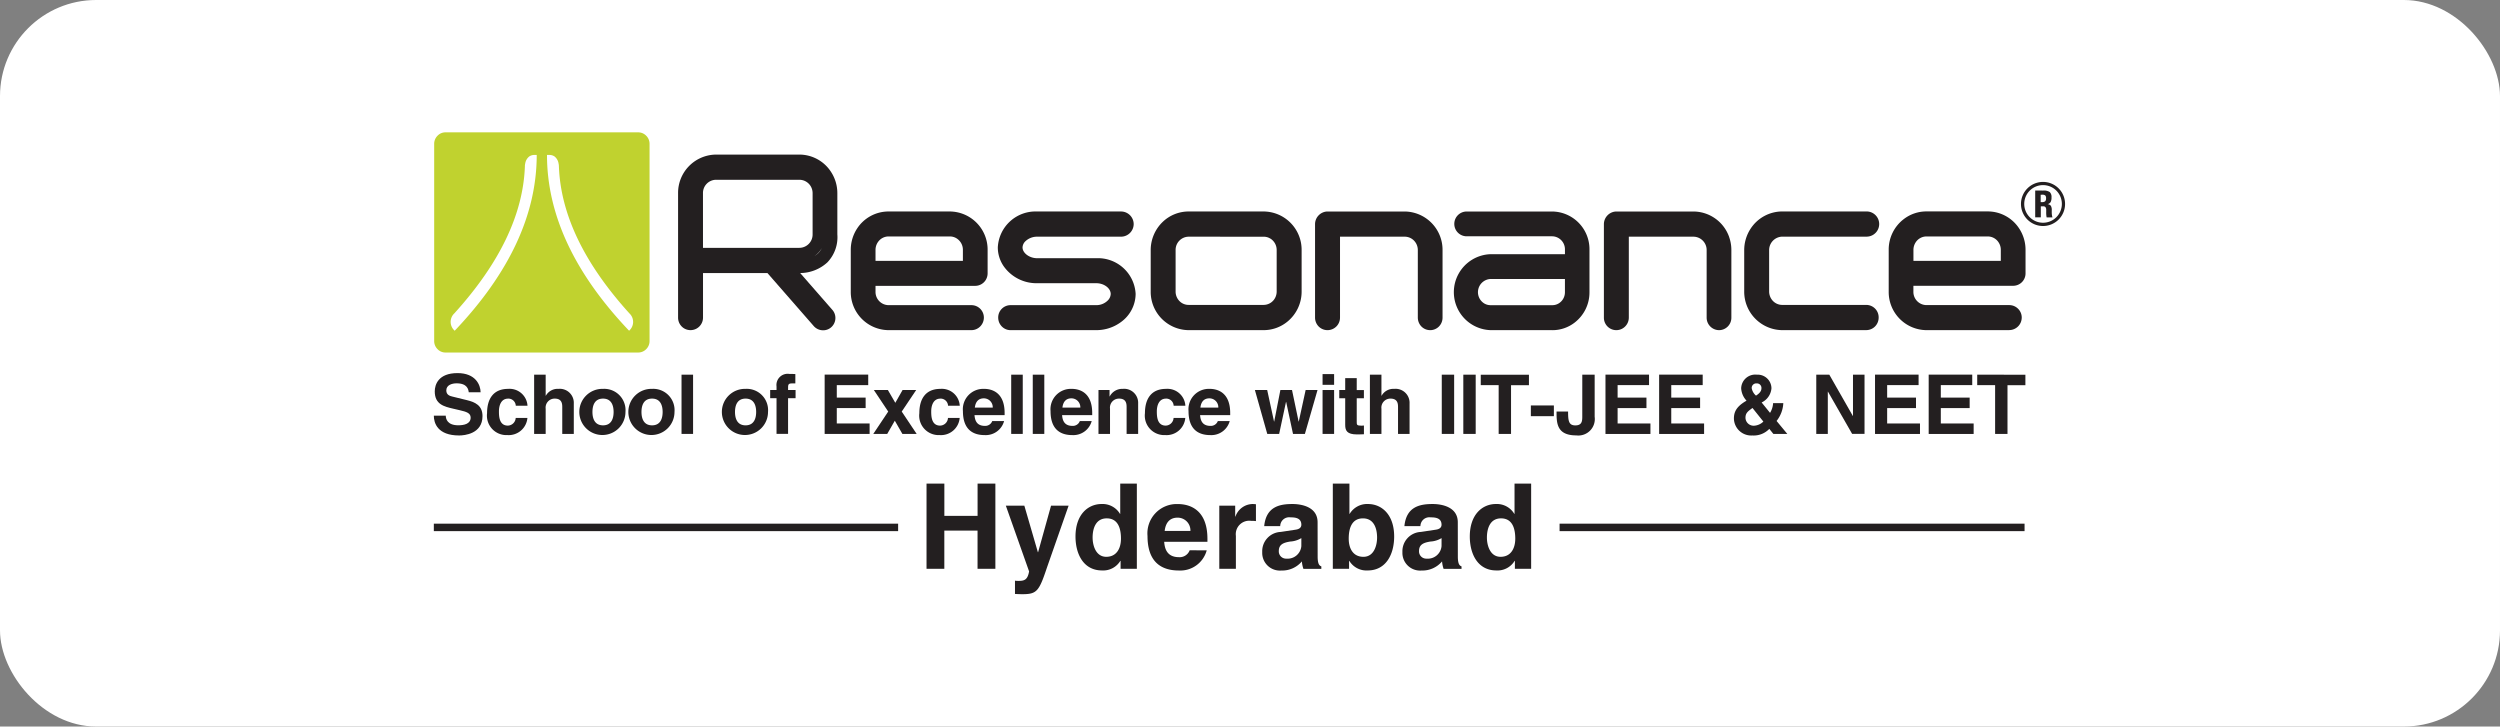 <svg xmlns="http://www.w3.org/2000/svg" xmlns:xlink="http://www.w3.org/1999/xlink" width="260" height="75.561" viewBox="0 0 260 75.561">
  <rect x="0" y="0" width="260" height="75.561" fill="#808080" stroke="none"/>
  <defs>
    <clipPath id="clip-path">
      <rect id="Rectangle_2596" data-name="Rectangle 2596" width="169.651" height="48.031" fill="none"/>
    </clipPath>
  </defs>
  <g id="Group_5794" data-name="Group 5794" transform="translate(-214 -6608.692)">
    <rect id="Rectangle_2483" data-name="Rectangle 2483" width="260" height="75.56" rx="10" transform="translate(214 6608.692)" fill="#fff"/>
    <g id="Group_5793" data-name="Group 5793" transform="translate(259.118 6622.457)">
      <rect id="Rectangle_2584" data-name="Rectangle 2584" width="48.142" height="0.561" transform="translate(117.186 40.804)" fill="#231f20"/>
      <rect id="Rectangle_2585" data-name="Rectangle 2585" width="48.142" height="0.561" transform="translate(117.186 40.804)" fill="none" stroke="#231f20" stroke-width="0.216"/>
      <g id="Group_5788" data-name="Group 5788">
        <g id="Group_5787" data-name="Group 5787" clip-path="url(#clip-path)">
          <path id="Path_5645" data-name="Path 5645" d="M22.836,1.2A1.179,1.179,0,0,0,22.49.354,1.152,1.152,0,0,0,21.658,0H1.608A1.123,1.123,0,0,0,.783.354,1.178,1.178,0,0,0,.437,1.2V21.7a1.173,1.173,0,0,0,.346.843,1.123,1.123,0,0,0,.825.354H21.658a1.152,1.152,0,0,0,.832-.354,1.175,1.175,0,0,0,.346-.843Z" transform="translate(-0.4 0)" fill="#c0d22f" fill-rule="evenodd"/>
          <path id="Path_5646" data-name="Path 5646" d="M141.223,29.016c0-.03-.007-.06-.007-.09a.755.755,0,0,1-.022-.113,1.161,1.161,0,0,0-.427-.723.95.95,0,0,0-.516-.151h-.258q0,9.307,8.537,18.281a1.212,1.212,0,0,0,.037-1.8q-7.083-7.815-7.337-15.33v-.023a.116.116,0,0,0-.007-.053" transform="translate(-128.223 -25.59)" fill="#fff" fill-rule="evenodd"/>
          <path id="Path_5647" data-name="Path 5647" d="M29.765,27.94h-.258a.945.945,0,0,0-.508.151,1.131,1.131,0,0,0-.427.723.5.5,0,0,0-.022.113c-.007.03-.007.06-.015.09v.075q-.254,7.511-7.344,15.33a1.212,1.212,0,0,0,.044,1.8q8.53-8.979,8.529-18.281" transform="translate(-19.063 -25.591)" fill="#fff" fill-rule="evenodd"/>
          <path id="Path_5648" data-name="Path 5648" d="M1459.245,110.208a1.3,1.3,0,0,1-1.276-1.31v-7.015a1.384,1.384,0,0,0-1.37-1.394h-6.724v8.41a1.311,1.311,0,0,1-.682,1.153,1.293,1.293,0,0,1-1.91-1.153v-9.72a1.325,1.325,0,0,1,1.256-1.309h8.061a3.956,3.956,0,0,1,3.707,2.642l0,.008a4.082,4.082,0,0,1,.233,1.364V108.9a1.289,1.289,0,0,1-1.3,1.31" transform="translate(-1325.596 -89.638)" fill="#231f20"/>
          <path id="Path_5649" data-name="Path 5649" d="M317.165,45.769a1.305,1.305,0,0,1-1.022-.493l-4.771-5.462h-6.7v4.628a1.3,1.3,0,0,1-2.028,1.087l-.03-.021a1.312,1.312,0,0,1-.535-1.066V31.51a3.984,3.984,0,0,1,3.943-4.015H314.7a3.924,3.924,0,0,1,3.271,1.777,4.04,4.04,0,0,1,.672,2.238v4.28a3.779,3.779,0,0,1-1.041,2.919,4.216,4.216,0,0,1-2.824,1.106l3.386,3.876.014.018a1.286,1.286,0,0,1-.255,1.811,1.262,1.262,0,0,1-.756.249m-.138-8.545a2.76,2.76,0,0,1-.76.821,2.113,2.113,0,0,0,.384-.3,1.943,1.943,0,0,0,.376-.522m-12.359-.03H314.7a1.384,1.384,0,0,0,1.37-1.394V31.51a1.422,1.422,0,0,0-.059-.406c-.008-.027-.016-.052-.025-.077a1.376,1.376,0,0,0-1.287-.912h-8.682a1.374,1.374,0,0,0-1.349,1.395Z" transform="translate(-276.677 -25.183)" fill="#231f20"/>
          <path id="Path_5650" data-name="Path 5650" d="M1812.125,110.208h-8.62a3.963,3.963,0,0,1-3.922-3.994v-4.353a3.986,3.986,0,0,1,1.567-3.2,3.85,3.85,0,0,1,2.355-.8h6.388a3.9,3.9,0,0,1,3.25,1.762h0a4.018,4.018,0,0,1,.671,2.232v2.43a1.289,1.289,0,0,1-1.3,1.31h-10.363v.613a1.374,1.374,0,0,0,1.35,1.395h8.62a1.294,1.294,0,0,1,.907.372,1.274,1.274,0,0,1,.39.917,1.305,1.305,0,0,1-1.3,1.31M1802.156,103h9.086v-1.141a1.415,1.415,0,0,0-.234-.784,1.34,1.34,0,0,0-1.115-.611h-6.388a1.34,1.34,0,0,0-1.115.611,1.417,1.417,0,0,0-.234.784Z" transform="translate(-1648.276 -89.638)" fill="#231f20"/>
          <path id="Path_5651" data-name="Path 5651" d="M1633.54,110.208h-8.723a4,4,0,0,1-3.963-4.036V101.9a4.075,4.075,0,0,1,.672-2.253,3.938,3.938,0,0,1,3.291-1.783h8.764a1.31,1.31,0,0,1,0,2.62h-8.764a1.4,1.4,0,0,0-1.371,1.416v4.268a1.432,1.432,0,0,0,.4,1.009,1.343,1.343,0,0,0,.967.407h8.723a1.29,1.29,0,0,1,1.3,1.31,1.314,1.314,0,0,1-.371.925,1.284,1.284,0,0,1-.926.386m0-1.268h0Z" transform="translate(-1484.574 -89.638)" fill="#231f20"/>
          <path id="Path_5652" data-name="Path 5652" d="M1271.227,110.208H1264.8a3.952,3.952,0,0,1,.02-7.9h7.717v-.486a1.353,1.353,0,0,0-1.329-1.374h-8.889a1.289,1.289,0,1,1,0-2.578h8.889a3.921,3.921,0,0,1,3.88,3.952v4.437a3.951,3.951,0,0,1-1.544,3.164,3.773,3.773,0,0,1-2.316.788m-6.409-5.325a1.375,1.375,0,0,0-.692,2.534,1.273,1.273,0,0,0,.672.192h6.429a1.278,1.278,0,0,0,.916-.387l.012-.013a1.336,1.336,0,0,0,.089-.1,1.362,1.362,0,0,0,.291-.85v-1.373Z" transform="translate(-1154.901 -89.638)" fill="#231f20"/>
          <path id="Path_5653" data-name="Path 5653" d="M1101.981,110.208a1.271,1.271,0,0,1-1.112-.665,1.346,1.346,0,0,1-.164-.645v-7.015a1.4,1.4,0,0,0-.4-.989,1.349,1.349,0,0,0-.968-.406h-6.724v8.41a1.3,1.3,0,0,1-1.3,1.31,1.29,1.29,0,0,1-.981-.447,1.324,1.324,0,0,1-.315-.863v-9.72a1.325,1.325,0,0,1,1.256-1.309h8.061a3.984,3.984,0,0,1,3.943,4.015V108.9a1.313,1.313,0,0,1-.371.925,1.283,1.283,0,0,1-.925.385" transform="translate(-998.37 -89.638)" fill="#231f20"/>
          <path id="Path_5654" data-name="Path 5654" d="M707.909,110.208h-8.93a1.255,1.255,0,0,1-.7-.212,1.277,1.277,0,0,1-.19-.155l-.023-.023a1.3,1.3,0,0,1-.134-.165l-.022-.032a1.3,1.3,0,0,1-.1-.181,1.329,1.329,0,0,1-.059-.161c0-.015-.008-.031-.012-.046a1.357,1.357,0,0,1-.042-.335,1.284,1.284,0,0,1,1.276-1.289h8.93a1.676,1.676,0,0,0,1.184-.482,1,1,0,0,0,.311-.68c0-.6-.7-1.12-1.494-1.12h-6.16a4.171,4.171,0,0,1-3.476-1.765,3.462,3.462,0,0,1-.612-1.954,3.93,3.93,0,0,1,4.087-3.74h8.744a1.32,1.32,0,0,1,1.3,1.31,1.321,1.321,0,0,1-1.3,1.31h-8.744a1.745,1.745,0,0,0-1.206.467.937.937,0,0,0-.309.652c0,.586.722,1.12,1.515,1.12h6.16a3.921,3.921,0,0,1,4.087,3.72,3.648,3.648,0,0,1-1.511,2.909,4.3,4.3,0,0,1-2.576.852" transform="translate(-639.002 -89.638)" fill="#231f20"/>
          <path id="Path_5655" data-name="Path 5655" d="M898.482,110.208h-7.814a3.984,3.984,0,0,1-3.942-4.015v-4.311A4.06,4.06,0,0,1,888,98.927a3.889,3.889,0,0,1,2.665-1.06h7.814a3.984,3.984,0,0,1,3.943,4.015v4.311a4.029,4.029,0,0,1-1.471,3.124,3.9,3.9,0,0,1-2.472.891m-7.814-9.72a1.374,1.374,0,0,0-1.349,1.394v4.311a1.407,1.407,0,0,0,.4.99,1.319,1.319,0,0,0,.948.4h7.814a1.355,1.355,0,0,0,1.223-.807,1.415,1.415,0,0,0,.126-.587v-4.311a1.4,1.4,0,0,0-.536-1.11l-.02-.016c-.032-.024-.065-.047-.1-.067l-.007,0c-.026-.016-.049-.029-.071-.041s-.056-.029-.085-.042l-.022-.01a1.293,1.293,0,0,0-.512-.1Z" transform="translate(-812.171 -89.638)" fill="#231f20"/>
          <path id="Path_5656" data-name="Path 5656" d="M528.268,110.208h-8.62a3.963,3.963,0,0,1-3.922-3.994v-4.353a4.035,4.035,0,0,1,.665-2.23,3.9,3.9,0,0,1,3.257-1.764h6.388a3.963,3.963,0,0,1,3.922,3.994v2.43a1.328,1.328,0,0,1-.214.728,1.288,1.288,0,0,1-1.083.582H518.3v.613a1.374,1.374,0,0,0,1.349,1.395h8.62a1.294,1.294,0,0,1,1.3,1.289,1.314,1.314,0,0,1-.323.863,1.292,1.292,0,0,1-.973.447M518.3,103h9.087v-1.141a1.4,1.4,0,0,0-.55-1.122,1.307,1.307,0,0,0-.8-.273h-6.388a1.332,1.332,0,0,0-1.016.48,1.418,1.418,0,0,0-.333.914Z" transform="translate(-472.364 -89.638)" fill="#231f20"/>
          <path id="Path_5657" data-name="Path 5657" d="M1965.5,61.592a1.956,1.956,0,1,1-1.956,1.956,1.956,1.956,0,0,1,1.956-1.956m-.247,1.767h.144a.466.466,0,0,0,.326-.089.424.424,0,0,0,.091-.31.4.4,0,0,0-.083-.292.485.485,0,0,0-.323-.079h-.155Zm.244-1.2a1.124,1.124,0,0,1,.7.155.708.708,0,0,1,.183.561.967.967,0,0,1-.093.48.473.473,0,0,1-.313.213.537.537,0,0,1,.34.177.9.9,0,0,1,.091.485c0,.015,0,.038,0,.07s0,.055,0,.07a2.638,2.638,0,0,0,.018.328,1.276,1.276,0,0,0,.056.248h-.607a2.5,2.5,0,0,1-.043-.552c0-.094,0-.168,0-.219a.483.483,0,0,0-.077-.293.3.3,0,0,0-.24-.085h-.244v1.149h-.584V62.155Zm0-.9a2.293,2.293,0,1,1-2.293,2.293,2.294,2.294,0,0,1,2.293-2.293" transform="translate(-1798.141 -56.105)" fill="#231f20" fill-rule="evenodd"/>
          <path id="Path_5658" data-name="Path 5658" d="M3.449,300.609l-1.5-.369c-.257-.06-.652-.163-.652-.644,0-.558.583-.738,1.073-.738,1.124,0,1.227.652,1.261.927H4.865c-.009-.755-.515-1.991-2.4-1.991-2,0-2.368,1.21-2.368,1.9,0,1.356.961,1.579,1.956,1.81l.661.154c.652.154,1.115.283,1.115.764,0,.652-.678.8-1.287.8-1.124,0-1.3-.652-1.3-1H0c0,.764.386,2.059,2.634,2.059.541,0,2.428-.163,2.428-2.016,0-1.107-.772-1.45-1.613-1.656" transform="translate(0 -272.757)" fill="#231f20"/>
          <path id="Path_5659" data-name="Path 5659" d="M68.039,318.3h.06a.776.776,0,0,1,.738.738h1.218a1.868,1.868,0,0,0-2.016-1.75c-1.544,0-2.188,1.055-2.188,2.531a2.023,2.023,0,0,0,2.111,2.274,1.953,1.953,0,0,0,2.085-1.785H68.828a.838.838,0,0,1-.815.8c-.909,0-.927-.987-.927-1.484,0-.566.2-1.321.952-1.321" transform="translate(-60.314 -290.61)" fill="#231f20"/>
          <path id="Path_5660" data-name="Path 5660" d="M126.587,301.21a1.409,1.409,0,0,0-1.321.712h-.017v-2.188h-1.2v6.161h1.2v-2.617a.935.935,0,0,1,.944-1.055c.764,0,.781.566.781.9v2.771h1.2v-3.158a1.457,1.457,0,0,0-1.587-1.527" transform="translate(-113.617 -274.533)" fill="#231f20"/>
          <path id="Path_5661" data-name="Path 5661" d="M183.863,317.287a2.4,2.4,0,1,0,2.334,2.4,2.218,2.218,0,0,0-2.334-2.4m0,3.793c-.927,0-1.1-.807-1.1-1.39s.172-1.39,1.1-1.39,1.1.807,1.1,1.39-.172,1.39-1.1,1.39" transform="translate(-166.266 -290.61)" fill="#231f20"/>
          <path id="Path_5662" data-name="Path 5662" d="M244.51,317.287a2.4,2.4,0,1,0,2.334,2.4,2.218,2.218,0,0,0-2.334-2.4m0,3.793c-.927,0-1.1-.807-1.1-1.39s.172-1.39,1.1-1.39,1.1.807,1.1,1.39-.172,1.39-1.1,1.39" transform="translate(-221.814 -290.61)" fill="#231f20"/>
          <rect id="Rectangle_2586" data-name="Rectangle 2586" width="1.201" height="6.161" transform="translate(25.761 25.201)" fill="#231f20"/>
          <path id="Path_5663" data-name="Path 5663" d="M360.188,317.287a2.4,2.4,0,1,0,2.334,2.4,2.218,2.218,0,0,0-2.334-2.4m0,3.793c-.927,0-1.1-.807-1.1-1.39s.172-1.39,1.1-1.39,1.1.807,1.1,1.39-.172,1.39-1.1,1.39" transform="translate(-327.766 -290.61)" fill="#231f20"/>
          <path id="Path_5664" data-name="Path 5664" d="M417.913,300.309c0-.377.009-.506.42-.506h.335v-.97c-.1-.009-.266-.017-.618-.017a1.165,1.165,0,0,0-1.339,1.3v.369h-.661v.858h.661v3.707h1.2v-3.707h.781v-.858h-.781Z" transform="translate(-381.07 -273.692)" fill="#231f20"/>
          <path id="Path_5665" data-name="Path 5665" d="M484.694,303.209h3v-1.09h-3v-1.3h3.269v-1.09h-4.531V305.9h4.676v-1.09h-3.415Z" transform="translate(-442.786 -274.533)" fill="#231f20"/>
          <path id="Path_5666" data-name="Path 5666" d="M548.031,318.716h-1.416l-.755,1.33-.772-1.33h-1.459l1.493,2.24-1.553,2.325h1.45l.789-1.373.789,1.373h1.484l-1.553-2.325Z" transform="translate(-497.866 -291.918)" fill="#231f20"/>
          <path id="Path_5667" data-name="Path 5667" d="M602.73,318.3h.06a.776.776,0,0,1,.738.738h1.218a1.868,1.868,0,0,0-2.016-1.75c-1.545,0-2.188,1.055-2.188,2.531a2.023,2.023,0,0,0,2.111,2.274,1.953,1.953,0,0,0,2.085-1.785h-1.218a.838.838,0,0,1-.815.8c-.91,0-.927-.987-.927-1.484,0-.566.2-1.321.952-1.321" transform="translate(-550.049 -290.61)" fill="#231f20"/>
          <path id="Path_5668" data-name="Path 5668" d="M656.639,317.287a2.121,2.121,0,0,0-2.188,2.308c0,1.879.987,2.5,2.274,2.5a1.977,1.977,0,0,0,2.008-1.459H657.5a.772.772,0,0,1-.772.5c-.97,0-1.038-.772-1.073-1.115h3.132V319.8c0-2.085-1.244-2.514-2.145-2.514m-.952,1.948c.069-.6.369-.961.935-.961a.924.924,0,0,1,.927.961Z" transform="translate(-599.425 -290.61)" fill="#231f20"/>
          <rect id="Rectangle_2587" data-name="Rectangle 2587" width="1.201" height="6.161" transform="translate(60.047 25.201)" fill="#231f20"/>
          <rect id="Rectangle_2588" data-name="Rectangle 2588" width="1.201" height="6.161" transform="translate(62.289 25.201)" fill="#231f20"/>
          <path id="Path_5669" data-name="Path 5669" d="M765,317.287a2.121,2.121,0,0,0-2.188,2.308c0,1.879.987,2.5,2.274,2.5a1.977,1.977,0,0,0,2.008-1.459h-1.236a.771.771,0,0,1-.772.5c-.97,0-1.038-.772-1.073-1.115h3.132V319.8c0-2.085-1.244-2.514-2.145-2.514m-.952,1.948c.069-.6.369-.961.935-.961a.924.924,0,0,1,.927.961Z" transform="translate(-698.674 -290.61)" fill="#231f20"/>
          <path id="Path_5670" data-name="Path 5670" d="M824.669,317.287a1.47,1.47,0,0,0-1.373.789h-.017v-.669h-1.15v4.565h1.2v-2.617a.935.935,0,0,1,.944-1.055c.764,0,.781.566.781.9v2.771h1.2v-3.158a1.456,1.456,0,0,0-1.587-1.527" transform="translate(-753.005 -290.61)" fill="#231f20"/>
          <path id="Path_5671" data-name="Path 5671" d="M881.8,318.3h.06a.776.776,0,0,1,.738.738h1.218a1.868,1.868,0,0,0-2.016-1.75c-1.544,0-2.188,1.055-2.188,2.531a2.023,2.023,0,0,0,2.111,2.274,1.953,1.953,0,0,0,2.085-1.785H882.59a.838.838,0,0,1-.815.8c-.909,0-.927-.987-.927-1.484,0-.566.2-1.321.952-1.321" transform="translate(-805.656 -290.61)" fill="#231f20"/>
          <path id="Path_5672" data-name="Path 5672" d="M935.711,317.287a2.12,2.12,0,0,0-2.188,2.308c0,1.879.987,2.5,2.274,2.5a1.977,1.977,0,0,0,2.008-1.459h-1.236a.771.771,0,0,1-.772.5c-.97,0-1.038-.772-1.073-1.115h3.132V319.8c0-2.085-1.244-2.514-2.145-2.514m-.953,1.948c.069-.6.369-.961.935-.961a.924.924,0,0,1,.927.961Z" transform="translate(-855.034 -290.61)" fill="#231f20"/>
          <path id="Path_5673" data-name="Path 5673" d="M1020.164,321.993h-.017l-.686-3.278h-1.21l-.643,3.278h-.017l-.712-3.278H1015.6l1.287,4.565h1.236l.712-3.329h.017l.712,3.329h1.236l1.313-4.565h-1.235Z" transform="translate(-930.209 -291.918)" fill="#231f20"/>
          <rect id="Rectangle_2589" data-name="Rectangle 2589" width="1.201" height="4.565" transform="translate(92.429 26.797)" fill="#231f20"/>
          <rect id="Rectangle_2590" data-name="Rectangle 2590" width="1.201" height="1.115" transform="translate(92.429 25.141)" fill="#231f20"/>
          <path id="Path_5674" data-name="Path 5674" d="M1121.77,304.02h-1.2v1.236h-.618v.858h.618v2.772c0,.592.189.987,1.227.987h.155c.189,0,.377-.009.566-.017v-.909c-.086.009-.172.017-.249.017-.489,0-.5-.1-.5-.369v-2.48h.746v-.858h-.746Z" transform="translate(-1025.787 -278.458)" fill="#231f20"/>
          <path id="Path_5675" data-name="Path 5675" d="M1160.379,301.21a1.409,1.409,0,0,0-1.321.712h-.017v-2.188h-1.2v6.161h1.2v-2.617a.935.935,0,0,1,.944-1.055c.764,0,.781.566.781.9v2.771h1.2v-3.158a1.457,1.457,0,0,0-1.587-1.527" transform="translate(-1060.489 -274.533)" fill="#231f20"/>
          <rect id="Rectangle_2591" data-name="Rectangle 2591" width="1.287" height="6.161" transform="translate(104.826 25.201)" fill="#231f20"/>
          <rect id="Rectangle_2592" data-name="Rectangle 2592" width="1.287" height="6.161" transform="translate(107.067 25.201)" fill="#231f20"/>
          <path id="Path_5676" data-name="Path 5676" d="M1294.977,300.824h1.862V305.9h1.287v-5.071h1.862v-1.09h-5.011Z" transform="translate(-1186.096 -274.533)" fill="#231f20"/>
          <rect id="Rectangle_2593" data-name="Rectangle 2593" width="2.394" height="1.115" transform="translate(114.091 28.402)" fill="#231f20"/>
          <path id="Path_5677" data-name="Path 5677" d="M1391.391,304.111c0,.472-.052.9-.721.9-.686,0-.755-.472-.755-1.441h-1.2c0,1.176,0,2.48,2.051,2.48a1.714,1.714,0,0,0,1.913-1.939v-4.376h-1.287Z" transform="translate(-1271.952 -274.534)" fill="#231f20"/>
          <path id="Path_5678" data-name="Path 5678" d="M1450.519,303.209h3v-1.09h-3v-1.3h3.269v-1.09h-4.53V305.9h4.676v-1.09h-3.415Z" transform="translate(-1327.406 -274.533)" fill="#231f20"/>
          <path id="Path_5679" data-name="Path 5679" d="M1516.88,303.209h3v-1.09h-3v-1.3h3.269v-1.09h-4.53V305.9h4.676v-1.09h-3.415Z" transform="translate(-1388.187 -274.533)" fill="#231f20"/>
          <path id="Path_5680" data-name="Path 5680" d="M1613.246,302.694h-1.064a2.132,2.132,0,0,1-.317,1.012l-.875-1.081a1.791,1.791,0,0,0,1.021-1.467,1.432,1.432,0,0,0-1.51-1.424,1.47,1.47,0,0,0-1.639,1.416,2.032,2.032,0,0,0,.558,1.287l-.129.077c-1.021.618-1.184,1.2-1.184,1.793a1.8,1.8,0,0,0,1.922,1.75,2.246,2.246,0,0,0,1.759-.686l.421.523h1.45l-1.115-1.347a3.213,3.213,0,0,0,.7-1.853m-2.789-2.051a.471.471,0,0,1,.515.506c0,.317-.24.558-.566.764a1.333,1.333,0,0,1-.446-.772.472.472,0,0,1,.5-.5m-.24,4.4a.848.848,0,0,1-.909-.815c0-.489.223-.661.729-1.03l1.133,1.416a1.5,1.5,0,0,1-.953.429" transform="translate(-1472.898 -274.533)" fill="#231f20"/>
          <path id="Path_5681" data-name="Path 5681" d="M1713.8,304.024h-.017l-2.446-4.29h-1.356v6.161h1.2V301.5h.017l2.514,4.393H1715v-6.161h-1.2Z" transform="translate(-1566.207 -274.533)" fill="#231f20"/>
          <path id="Path_5682" data-name="Path 5682" d="M1783.93,303.209h3v-1.09h-3v-1.3h3.269v-1.09h-4.53V305.9h4.676v-1.09h-3.415Z" transform="translate(-1632.784 -274.533)" fill="#231f20"/>
          <path id="Path_5683" data-name="Path 5683" d="M1850.29,303.209h3v-1.09h-3v-1.3h3.269v-1.09h-4.53V305.9h4.676v-1.09h-3.415Z" transform="translate(-1693.564 -274.533)" fill="#231f20"/>
          <path id="Path_5684" data-name="Path 5684" d="M1909.064,299.734v1.09h1.862V305.9h1.287v-5.071h1.862v-1.09Z" transform="translate(-1748.552 -274.533)" fill="#231f20"/>
          <path id="Path_5685" data-name="Path 5685" d="M614.746,439.353v3.974H616.6v-8.861h-1.851v3.357h-3.455v-3.357H609.44v8.861h1.851v-3.974Z" transform="translate(-558.199 -397.937)" fill="#231f20"/>
          <path id="Path_5686" data-name="Path 5686" d="M714.06,461.767h-1.826l-1.345,4.837h-.025l-1.407-4.837h-1.925l2.419,6.837c-.16.9-.506.987-1.135.987a2.042,2.042,0,0,1-.333-.025v1.382c.247.012.543.025.777.025,1.506,0,1.728-.321,2.542-2.752Z" transform="translate(-648.043 -422.942)" fill="#231f20"/>
          <path id="Path_5687" data-name="Path 5687" d="M795.513,440.094c0-1.037.37-2.012,1.469-2.012,1.185,0,1.481,1.061,1.481,2.11,0,.975-.432,1.888-1.53,1.888s-1.419-1.209-1.419-1.987m4.6-5.627h-1.728v3.147h-.025a2.107,2.107,0,0,0-1.9-1.024c-1.444,0-2.727,1.111-2.727,3.381,0,1.8.814,3.529,2.764,3.529a2.085,2.085,0,0,0,1.9-1h.025v.827h1.691Z" transform="translate(-727 -397.937)" fill="#231f20"/>
          <path id="Path_5688" data-name="Path 5688" d="M884.653,462.513c.1-.864.531-1.382,1.345-1.382a1.328,1.328,0,0,1,1.333,1.382Zm2.6,2.012a1.11,1.11,0,0,1-1.111.716c-1.394,0-1.493-1.111-1.542-1.6h4.5v-.308c0-3-1.789-3.616-3.085-3.616a3.05,3.05,0,0,0-3.147,3.32c0,2.7,1.419,3.591,3.27,3.591a2.843,2.843,0,0,0,2.888-2.1Z" transform="translate(-808.645 -421.06)" fill="#231f20"/>
          <path id="Path_5689" data-name="Path 5689" d="M971.575,466.449H973.3v-3.418a1.4,1.4,0,0,1,1.592-1.567,3.226,3.226,0,0,1,.494.025v-1.752a3.039,3.039,0,0,0-.333-.025,1.921,1.921,0,0,0-1.8,1.308h-.025v-1.135h-1.654Z" transform="translate(-889.886 -421.059)" fill="#231f20"/>
          <path id="Path_5690" data-name="Path 5690" d="M1028.682,464.092a1.43,1.43,0,0,1-1.543,1.3.754.754,0,0,1-.8-.79c0-.716.531-.876,1.172-.987a2.524,2.524,0,0,0,1.172-.358Zm1.691-2.48c0-1.617-1.691-1.9-2.616-1.9-1.345,0-2.739.284-2.937,2.3h1.666a.929.929,0,0,1,1.062-.913c.444,0,1.135.037,1.135.765,0,.37-.333.481-.6.518l-1.555.234a2.006,2.006,0,0,0-1.913,2.1,1.842,1.842,0,0,0,2,1.913,2.672,2.672,0,0,0,2.123-.95,2.9,2.9,0,0,0,.161.777h1.863v-.259c-.21-.074-.383-.247-.383-1.024Z" transform="translate(-938.461 -421.059)" fill="#231f20"/>
          <path id="Path_5691" data-name="Path 5691" d="M1113.714,434.467h-1.728v8.861h1.691V442.5h.025a2.085,2.085,0,0,0,1.9,1c1.95,0,2.764-1.728,2.764-3.529,0-2.271-1.283-3.381-2.727-3.381a2.107,2.107,0,0,0-1.9,1.024h-.025Zm2.875,5.627c0,.777-.309,1.987-1.419,1.987s-1.53-.913-1.53-1.888c0-1.049.3-2.11,1.481-2.11,1.1,0,1.469.975,1.469,2.012" transform="translate(-1018.491 -397.937)" fill="#231f20"/>
          <path id="Path_5692" data-name="Path 5692" d="M1202.116,464.092a1.43,1.43,0,0,1-1.542,1.3.754.754,0,0,1-.8-.79c0-.716.531-.876,1.172-.987a2.523,2.523,0,0,0,1.172-.358Zm1.691-2.48c0-1.617-1.691-1.9-2.616-1.9-1.345,0-2.739.284-2.937,2.3h1.666a.929.929,0,0,1,1.061-.913c.444,0,1.135.037,1.135.765,0,.37-.333.481-.6.518l-1.555.234a2.007,2.007,0,0,0-1.913,2.1,1.842,1.842,0,0,0,2,1.913,2.672,2.672,0,0,0,2.123-.95,2.9,2.9,0,0,0,.16.777h1.864v-.259c-.21-.074-.383-.247-.383-1.024Z" transform="translate(-1097.314 -421.059)" fill="#231f20"/>
          <path id="Path_5693" data-name="Path 5693" d="M1283.237,440.094c0-1.037.37-2.012,1.468-2.012,1.185,0,1.481,1.061,1.481,2.11,0,.975-.432,1.888-1.53,1.888s-1.419-1.209-1.419-1.987m4.6-5.627h-1.728v3.147h-.025a2.107,2.107,0,0,0-1.9-1.024c-1.444,0-2.727,1.111-2.727,3.381,0,1.8.815,3.529,2.764,3.529a2.085,2.085,0,0,0,1.9-1h.025v.827h1.691Z" transform="translate(-1173.716 -397.937)" fill="#231f20"/>
          <rect id="Rectangle_2594" data-name="Rectangle 2594" width="48.142" height="0.561" transform="translate(0.037 40.804)" fill="#231f20"/>
          <rect id="Rectangle_2595" data-name="Rectangle 2595" width="48.142" height="0.561" transform="translate(0.037 40.804)" fill="none" stroke="#231f20" stroke-width="0.216"/>
        </g>
      </g>
    </g>
  </g>
</svg>
